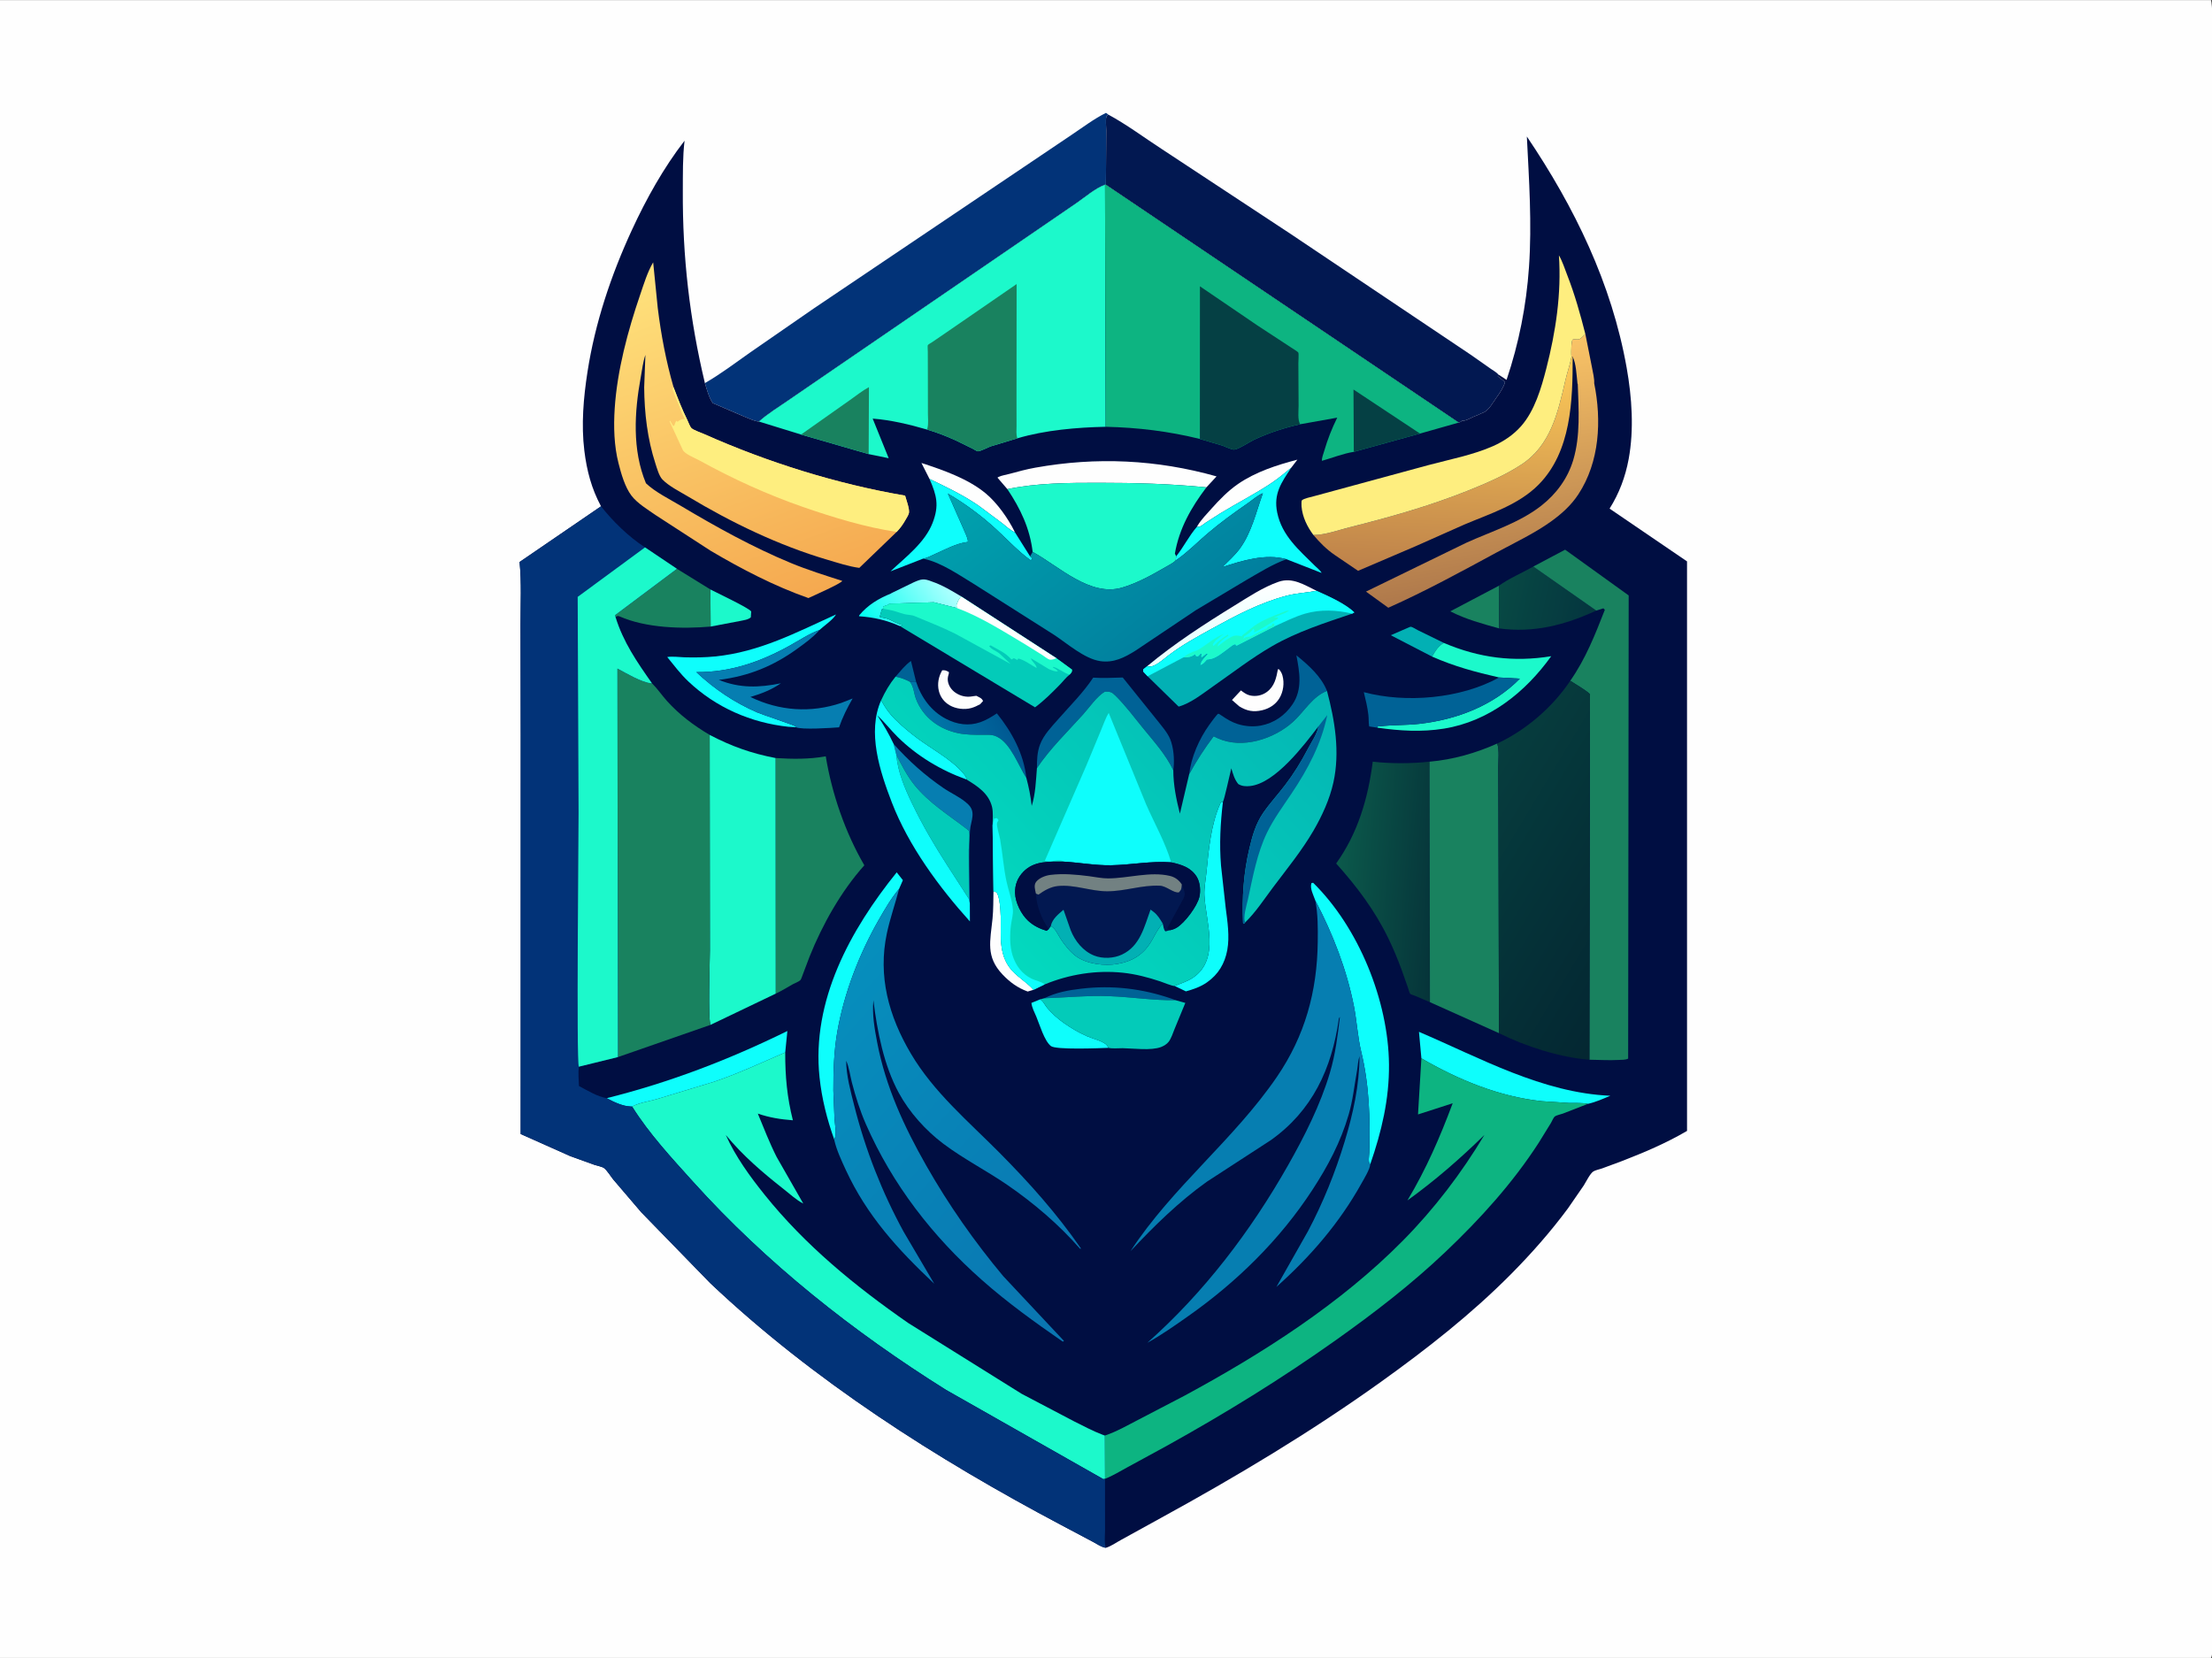 <svg version="1.1" xmlns="http://www.w3.org/2000/svg" style="display: block;" viewBox="0 0 2048 1535" width="1366" height="1024">
<rect x="0" y="0" width="2048" height="1535" fill="#333333" stroke="none"/>
<defs>
	<linearGradient id="Gradient1" gradientUnits="userSpaceOnUse" x1="924.271" y1="658.079" x2="867.564" y2="684.999">
		<stop class="stop0" offset="0" stop-opacity="1" stop-color="rgb(0,90,147)"/>
		<stop class="stop1" offset="1" stop-opacity="1" stop-color="rgb(0,119,169)"/>
	</linearGradient>
	<linearGradient id="Gradient2" gradientUnits="userSpaceOnUse" x1="1162.07" y1="579.268" x2="1157.92" y2="541.532">
		<stop class="stop0" offset="0" stop-opacity="1" stop-color="rgb(235,255,255)"/>
		<stop class="stop1" offset="1" stop-opacity="1" stop-color="rgb(255,255,255)"/>
	</linearGradient>
	<linearGradient id="Gradient3" gradientUnits="userSpaceOnUse" x1="808.862" y1="586.985" x2="879.1" y2="536.757">
		<stop class="stop0" offset="0" stop-opacity="1" stop-color="rgb(0,255,240)"/>
		<stop class="stop1" offset="1" stop-opacity="1" stop-color="rgb(182,255,255)"/>
	</linearGradient>
	<linearGradient id="Gradient4" gradientUnits="userSpaceOnUse" x1="1472.42" y1="567.739" x2="1387.56" y2="549.817">
		<stop class="stop0" offset="0" stop-opacity="1" stop-color="rgb(5,54,63)"/>
		<stop class="stop1" offset="1" stop-opacity="1" stop-color="rgb(7,73,68)"/>
	</linearGradient>
	<linearGradient id="Gradient5" gradientUnits="userSpaceOnUse" x1="1384.64" y1="546.976" x2="1352.68" y2="324.419">
		<stop class="stop0" offset="0" stop-opacity="1" stop-color="rgb(174,120,75)"/>
		<stop class="stop1" offset="1" stop-opacity="1" stop-color="rgb(251,197,103)"/>
	</linearGradient>
	<linearGradient id="Gradient6" gradientUnits="userSpaceOnUse" x1="1331.43" y1="530.01" x2="1339.59" y2="325.395">
		<stop class="stop0" offset="0" stop-opacity="1" stop-color="rgb(189,129,74)"/>
		<stop class="stop1" offset="1" stop-opacity="1" stop-color="rgb(255,204,88)"/>
	</linearGradient>
	<linearGradient id="Gradient7" gradientUnits="userSpaceOnUse" x1="1329.53" y1="816.215" x2="1238.21" y2="808.987">
		<stop class="stop0" offset="0" stop-opacity="1" stop-color="rgb(6,53,58)"/>
		<stop class="stop1" offset="1" stop-opacity="1" stop-color="rgb(11,89,75)"/>
	</linearGradient>
	<linearGradient id="Gradient8" gradientUnits="userSpaceOnUse" x1="1090.91" y1="589.703" x2="950.159" y2="408.932">
		<stop class="stop0" offset="0" stop-opacity="1" stop-color="rgb(1,127,158)"/>
		<stop class="stop1" offset="1" stop-opacity="1" stop-color="rgb(0,162,174)"/>
	</linearGradient>
	<linearGradient id="Gradient9" gradientUnits="userSpaceOnUse" x1="1021.77" y1="1168.35" x2="747.425" y2="921.061">
		<stop class="stop0" offset="0" stop-opacity="1" stop-color="rgb(10,118,177)"/>
		<stop class="stop1" offset="1" stop-opacity="1" stop-color="rgb(6,143,189)"/>
	</linearGradient>
	<linearGradient id="Gradient10" gradientUnits="userSpaceOnUse" x1="733.615" y1="556.18" x2="620.7" y2="242.626">
		<stop class="stop0" offset="0" stop-opacity="1" stop-color="rgb(245,169,80)"/>
		<stop class="stop1" offset="1" stop-opacity="1" stop-color="rgb(255,226,124)"/>
	</linearGradient>
	<linearGradient id="Gradient11" gradientUnits="userSpaceOnUse" x1="1537.79" y1="863.899" x2="1351.33" y2="751.49">
		<stop class="stop0" offset="0" stop-opacity="1" stop-color="rgb(4,39,50)"/>
		<stop class="stop1" offset="1" stop-opacity="1" stop-color="rgb(6,61,62)"/>
	</linearGradient>
	<linearGradient id="Gradient12" gradientUnits="userSpaceOnUse" x1="1168.41" y1="579.434" x2="889.904" y2="836.14">
		<stop class="stop0" offset="0" stop-opacity="1" stop-color="rgb(4,182,180)"/>
		<stop class="stop1" offset="1" stop-opacity="1" stop-color="rgb(3,217,190)"/>
	</linearGradient>
</defs>
<path transform="translate(0,0)" fill="rgb(254,254,254)" d="M 2047 1535 L -0 1535 L -0 -0 L 2047 0 C 2049.95 6.513 2048.04 89.022 2048.04 101.687 L 2048.07 346.545 L 2048 1514.73 C 2048 1519.11 2049.32 1531.8 2047 1535 z"/>
<path transform="translate(0,0)" fill="rgb(2,51,120)" d="M 652.64 354.593 C 667.267 346.23 681.16 335.611 694.95 325.941 L 753.867 285.19 L 935.345 162.984 L 992.104 124.756 C 1002.37 117.893 1012.97 109.836 1024 104.385 L 1026.04 105.924 C 1025.48 106.616 1024.71 107.182 1024.37 108 C 1023.46 110.183 1024.24 118.033 1024.21 120.723 L 1023.92 170.982 L 1023.1 170.917 C 1013.87 174.317 1004.79 182.328 996.623 187.942 L 945.732 222.809 L 775.427 339.373 L 728.882 371.263 C 720.135 377.276 710.617 383.119 702.694 390.2 C 698.706 389.934 694.089 387.644 690.416 386.202 L 659.901 373.116 C 656.321 367.911 654.477 360.598 652.64 354.593 z"/>
<path transform="translate(0,0)" fill="rgb(2,24,81)" d="M 1026.04 105.924 C 1043.25 115.198 1059.57 127.471 1076.01 138.127 L 1194.91 216.458 L 1361.6 328.281 L 1380.21 341.336 C 1382.06 342.657 1385.86 344.801 1387.18 346.549 L 1386.75 348.25 L 1392.52 352.891 L 1393.51 353.5 C 1392.37 357.988 1388.31 364.233 1385.51 368 C 1382.21 372.453 1378.44 380.062 1373.01 382.005 C 1370.89 382.762 1368.98 384.002 1366.77 384.732 C 1362.85 386.03 1357.53 389.809 1353.5 389.51 L 1352.94 389.983 C 1352 390.732 1352.46 390.401 1351.2 390.894 L 1350.55 391.172 L 1023.92 170.982 L 1024.21 120.723 C 1024.24 118.033 1023.46 110.183 1024.37 108 C 1024.71 107.182 1025.48 106.616 1026.04 105.924 z"/>
<path transform="translate(0,0)" fill="rgb(0,14,66)" d="M 1387.18 346.549 L 1394.87 351.596 C 1406.3 317.665 1413.16 282.961 1415.63 247.203 C 1418.43 206.675 1415.67 166.708 1413.65 126.275 C 1457.75 191.617 1492.25 262.364 1506.08 340.5 C 1510.91 367.782 1512.99 397.577 1507.9 425 C 1504.86 441.388 1499.15 456.722 1490.25 470.816 L 1561.95 519.674 L 1561.96 1047.01 C 1542.44 1058.45 1522.24 1066.97 1501.19 1075.13 L 1483.03 1081.84 C 1480.9 1082.59 1476.99 1083.37 1475.18 1084.56 C 1472.08 1086.61 1468.46 1094.18 1466.33 1097.53 L 1451.7 1118.75 C 1435.82 1140.21 1417.8 1160.65 1399 1179.6 C 1362.2 1216.7 1321.14 1248.86 1278.73 1279.25 C 1213.7 1325.84 1144.65 1367.16 1074.5 1405.56 L 1037.84 1425.76 C 1033.55 1428.06 1028.51 1431.72 1023.92 1432.99 C 1020.12 1432.7 1015.47 1429.4 1012.12 1427.62 L 982.771 1412.06 C 867.219 1350.92 752.832 1278.1 657.572 1187.94 L 593.733 1122.37 L 567.844 1092.06 C 565.622 1089.37 561.907 1083.3 559.244 1081.42 C 557.355 1080.08 552.813 1079.25 550.467 1078.46 L 528.164 1070.44 L 482.074 1049.89 L 482.127 681.288 L 481.951 578.015 C 481.904 558.998 482.978 539.148 481.052 520.242 L 556.451 468.67 C 547.624 452.232 543.291 435.673 541.024 417.259 C 538.051 393.104 540.22 368.116 543.934 344.188 C 550.995 298.687 565.713 254.738 584.967 213 C 598.27 184.162 614.334 155.29 633.814 130.134 C 631.986 145.232 632.283 161.255 632.198 176.469 C 631.855 237.389 638.5 295.457 652.64 354.593 C 654.477 360.598 656.321 367.911 659.901 373.116 L 690.416 386.202 C 694.089 387.644 698.706 389.934 702.694 390.2 C 710.617 383.119 720.135 377.276 728.882 371.263 L 775.427 339.373 L 945.732 222.809 L 996.623 187.942 C 1004.79 182.328 1013.87 174.317 1023.1 170.917 L 1023.92 170.982 L 1350.55 391.172 L 1351.2 390.894 C 1352.46 390.401 1352 390.732 1352.94 389.983 L 1353.5 389.51 C 1357.53 389.809 1362.85 386.03 1366.77 384.732 C 1368.98 384.002 1370.89 382.762 1373.01 382.005 C 1378.44 380.062 1382.21 372.453 1385.51 368 C 1388.31 364.233 1392.37 357.988 1393.51 353.5 L 1392.52 352.891 L 1386.75 348.25 L 1387.18 346.549 z"/>
<path transform="translate(0,0)" fill="rgb(0,98,150)" d="M 829.16 626.373 C 833.597 621.395 837.964 615.728 843.42 611.853 L 848.176 631.151 C 846.499 631.68 844.204 631.232 842.436 631.129 C 838.023 628.841 834.024 627.383 829.16 626.373 z"/>
<path transform="translate(0,0)" fill="rgb(254,254,254)" d="M 872.365 620.5 C 875.316 620.314 875.937 620.804 878.5 622.11 C 878.5 623.73 878.624 623.074 878.235 624.397 C 877.572 626.655 877.254 628.388 877.641 630.752 C 878.334 634.978 881.015 638.736 884.5 641.169 C 889.006 644.315 894.476 645.599 899.883 644.692 L 901.941 644.38 L 902.79 644.289 L 904 644.148 C 906.5 645.521 909.173 646.246 910.15 649 L 907.482 651.923 C 904.945 653.335 902.171 654.63 899.372 655.429 C 893.009 657.247 885.026 656.241 879.336 652.965 C 874.212 650.015 870.615 645.338 869.23 639.573 C 867.655 633.02 869.011 626.194 872.365 620.5 z"/>
<path transform="translate(0,0)" fill="rgb(2,176,180)" d="M 1325.91 607.828 L 1287.64 588.041 L 1303.85 581.025 C 1304.64 580.754 1305.39 580.204 1306.23 580.235 C 1307.63 580.286 1311.26 582.669 1312.81 583.422 L 1336.9 595.207 C 1332.21 597.185 1328.35 603.479 1325.91 607.828 z"/>
<path transform="translate(0,0)" fill="rgb(254,254,254)" d="M 1183.18 619.5 L 1184.33 619.688 C 1185.76 621.449 1186.78 623.203 1187.39 625.403 C 1189.31 632.293 1188.21 640.426 1184.48 646.509 C 1180.93 652.308 1175.16 655.943 1168.62 657.491 C 1160.4 659.437 1154.36 658.183 1147.34 653.876 L 1140.65 648.021 L 1148.92 639.151 C 1151.42 641.02 1154.06 643.022 1157.15 643.755 C 1162.52 645.025 1168.26 643.931 1172.73 640.723 C 1180.03 635.495 1181.63 627.726 1183.18 619.5 z"/>
<path transform="translate(0,0)" fill="rgb(0,98,150)" d="M 966.803 924.203 C 977.919 918.701 988.948 916.758 1001.17 915.313 C 1029.9 911.919 1057.49 915.211 1084.81 924.617 L 1088.34 925.97 C 1067.67 926.332 1047.65 923 1027.13 922.251 C 1006.84 921.511 987.017 923.549 966.803 924.203 z"/>
<path transform="translate(0,0)" fill="rgb(28,249,203)" d="M 657.746 545.687 C 663.583 548.762 693.845 562.986 695.5 566.049 L 695.152 571.5 C 692.554 573.747 688.706 574.09 685.433 574.81 L 657.942 580.026 L 657.746 545.687 z"/>
<path transform="translate(0,0)" fill="rgb(254,254,254)" d="M 919.81 825.042 C 921.396 825.607 922.601 825.572 923.339 827.175 C 925.345 831.527 925.867 837.603 926.249 842.335 C 927.7 860.302 923.264 879.652 934.366 895.284 C 940.22 903.527 950.144 908.679 956.931 916.356 L 951.5 917.959 C 942.225 914.591 935.026 909.352 928.269 902.234 C 912.382 885.5 916.87 871.271 918.947 850.381 C 919.774 842.063 919.616 833.409 919.81 825.042 z"/>
<path transform="translate(0,0)" fill="rgb(25,130,95)" d="M 1387.81 542.188 L 1387.9 581.72 C 1372.28 577.358 1357.27 573.357 1342.74 565.925 L 1387.81 542.188 z"/>
<path transform="translate(0,0)" fill="rgb(254,254,254)" d="M 860.604 443.343 L 853.117 428.547 C 873.159 435.069 896.275 443.135 912.642 456.732 C 923.209 465.511 933.277 479.775 939.416 492.13 L 939.72 492.789 C 935.227 490.78 931.263 486.969 927.401 483.944 L 906.044 468.027 C 891.841 458.272 876.134 450.719 860.604 443.343 z"/>
<path transform="translate(0,0)" fill="rgb(254,254,254)" d="M 1108.12 487.72 L 1108.84 486.489 C 1112.15 480.982 1117.36 475.684 1121.66 470.848 C 1128.98 462.627 1137.16 454.235 1146.26 447.99 C 1162.6 436.77 1182.16 430.44 1201.19 425.493 L 1195.51 432.93 C 1189.68 437.571 1184.08 442.487 1177.88 446.655 C 1162.43 457.051 1145.84 465.403 1129.97 475.089 L 1116.36 483.778 C 1114.85 484.758 1112.16 487.06 1110.59 487.548 C 1109.8 487.793 1108.94 487.662 1108.12 487.72 z"/>
<path transform="translate(0,0)" fill="rgb(14,254,252)" d="M 963.114 925.191 L 964.146 925.999 C 966.407 927.878 967.627 930.79 969.5 933.044 C 973.768 938.181 979.249 943.01 984.691 946.882 C 991.312 951.592 998.568 955.884 1006 959.177 C 1011.25 961.504 1019.21 963.276 1023.62 966.591 C 1024.96 967.602 1025.51 968.654 1026.3 970.098 C 1017.7 970.44 977.559 972.068 972.975 968.438 C 966.892 963.622 962.524 948.473 959.515 941.311 C 957.821 937.279 955.386 932.881 954.97 928.5 L 963.114 925.191 z"/>
<path transform="translate(0,0)" fill="url(#Gradient1)" d="M 842.436 631.129 C 844.204 631.232 846.499 631.68 848.176 631.151 C 852.915 645.607 862.189 658.452 875.96 665.524 C 886.041 670.701 896.845 672.344 907.664 668.574 C 913.032 666.703 918.24 663.544 922.958 660.403 C 936.831 677.501 947.883 697.891 950.24 720.127 C 943.036 709.011 935.735 688.229 923.35 682.166 L 922.258 681.665 C 918.251 679.8 913.85 680.277 909.531 680.269 C 902.095 680.256 894.621 680.298 887.308 678.789 C 869.609 675.137 854.467 664.099 847.978 646.743 C 846.091 641.695 846.069 636.289 842.906 631.756 L 842.436 631.129 z"/>
<path transform="translate(0,0)" fill="url(#Gradient2)" d="M 1062.13 616.72 C 1087.05 595.906 1115.11 577.722 1142.73 560.718 C 1155.49 552.868 1169.47 543.516 1183.7 538.589 C 1196.68 534.09 1207.56 541.421 1219 546.964 L 1218.11 547.134 C 1209.07 548.795 1200.11 549.126 1191.16 551.5 C 1166.42 558.065 1144.94 569.432 1122.7 581.65 C 1108.01 589.718 1095.03 596.711 1081.58 606.937 C 1076.97 610.449 1067.55 619.247 1062.13 616.72 z"/>
<path transform="translate(0,0)" fill="url(#Gradient3)" d="M 825.14 549.334 L 825.155 549.168 L 846.129 538.979 C 853.412 535.796 855.51 535.475 862.852 538.334 C 872.507 541.623 881.305 546.956 890.027 552.171 L 890.05 552.244 C 887.671 554.403 886.808 557.098 885.65 560 L 885.953 562.879 L 864.649 557.555 L 823.619 558.865 L 822.435 559.646 C 821.197 560.445 820.324 560.52 818.995 560.995 L 817.515 561.811 L 817.814 563.486 L 816.452 564.052 L 814.5 571 C 816.753 571.989 819.005 571.95 821.263 572.698 C 825.829 574.21 830.65 577.849 835.401 578.499 L 833.29 579.636 C 820.32 573.974 809.407 571.5 795.31 570.454 L 795.516 569.614 C 803.499 559.959 813.614 553.965 825.14 549.334 z"/>
<path transform="translate(0,0)" fill="rgb(6,126,177)" d="M 827.435 688.814 C 841.335 704.389 856.144 717.653 873.387 729.463 C 880.475 734.317 890.245 738.63 896.28 744.538 C 899.588 747.777 900.758 750.961 900.374 755.599 C 900.008 760.027 898.38 764.285 898.081 768.754 C 896.605 790.819 897.719 814.031 897.918 836.184 L 897.04 832.124 L 896.944 786.941 C 896.97 781.922 898.191 774.376 897.187 769.648 C 896.998 768.758 895.192 767.524 894.491 766.987 C 877.855 754.224 859.646 742.999 846.397 726.384 C 839.708 717.995 834.837 708.298 829.887 698.833 L 827.435 688.814 z"/>
<path transform="translate(0,0)" fill="rgb(0,98,150)" d="M 1101.01 716.717 C 1102.86 700.852 1110.3 683.985 1119.6 671.038 C 1120.71 669.487 1126.8 661.02 1127.93 660.721 C 1128.4 660.597 1130.59 662.134 1131.12 662.501 C 1135.66 665.643 1140.49 668.542 1145.78 670.235 C 1152.57 672.406 1160.12 673.006 1167.16 671.736 C 1179.42 669.524 1189.75 662.333 1196.69 652.03 C 1206.12 638.011 1203.23 622.163 1200.26 606.628 C 1211.35 615.651 1223.22 626.052 1228.61 639.606 C 1215.33 644.584 1207.58 658.71 1197.41 668.006 C 1179.77 684.121 1150.12 693.781 1127.42 683.446 L 1123.68 681.638 C 1115.1 693.062 1107.9 704.15 1101.01 716.717 z"/>
<path transform="translate(0,0)" fill="rgb(14,254,252)" d="M 860.604 443.343 C 876.134 450.719 891.841 458.272 906.044 468.027 L 927.401 483.944 C 931.263 486.969 935.227 490.78 939.72 492.789 L 953.712 515.044 C 954.946 515.896 955.102 516.143 955.763 517.5 L 954.241 518.632 C 942.82 510.47 932.709 499.494 922.359 489.959 C 908.927 477.585 893.343 466.062 877.585 456.859 L 892.586 490.832 C 893.782 493.85 896.372 498.516 896.131 501.681 L 894.626 501.895 C 884.658 503.393 875.325 508.58 866.172 512.603 C 862.665 514.145 858.468 516.55 854.682 517.127 L 824.461 528.889 C 838.52 515.668 856.432 502.317 863.515 483.885 C 869.692 467.811 867.231 458.539 860.604 443.343 z"/>
<path transform="translate(0,0)" fill="rgb(3,203,185)" d="M 829.887 698.833 C 834.837 708.298 839.708 717.995 846.397 726.384 C 859.646 742.999 877.855 754.224 894.491 766.987 C 895.192 767.524 896.998 768.758 897.187 769.648 C 898.191 774.376 896.97 781.922 896.944 786.941 L 897.04 832.124 L 877.125 801.247 C 865.216 782.752 854.263 764.171 844.703 744.329 C 837.739 729.875 831.277 714.959 829.887 698.833 z"/>
<path transform="translate(0,0)" fill="rgb(14,254,252)" d="M 1087.59 912.795 C 1093.25 910.476 1099.82 908.439 1104.85 904.948 C 1130.05 887.465 1116.08 852.517 1115.11 828.527 C 1114.84 821.893 1116.26 814.872 1116.92 808.261 C 1119 787.339 1121.11 762.923 1129.89 743.742 C 1130.43 742.563 1131.1 742.679 1132.26 742.244 C 1129.94 762.06 1128.87 781.367 1130.49 801.309 L 1134.85 840.725 C 1136.48 853.218 1138.57 866.993 1136.29 879.5 C 1134 892.06 1127.96 902.165 1117.41 909.522 C 1111.49 913.653 1104.87 915.891 1097.98 917.801 L 1087.59 912.795 z"/>
<path transform="translate(0,0)" fill="rgb(14,254,252)" d="M 561.698 1016.71 C 620.111 1002.12 674.99 981.055 728.995 954.508 L 727.001 974.349 C 705.258 983.695 683.78 993.815 661.332 1001.42 L 607.837 1017.65 C 601.208 1019.58 590.987 1021.09 585.263 1024.49 L 584.64 1024.46 L 583.603 1024.38 C 576.466 1024.16 567.954 1020.1 561.698 1016.71 z"/>
<path transform="translate(0,0)" fill="rgb(14,254,252)" d="M 736.746 673.192 L 730 672.82 C 695.109 669.114 662.644 654.863 637.161 630.695 C 630.072 623.971 623.929 615.822 617.759 608.247 C 622.683 607.435 628.645 608.357 633.659 608.496 C 643.141 608.76 652.687 608.643 662.134 607.696 C 703.148 603.586 737.232 585.52 774.042 568.8 C 771.367 573.584 762.966 579.332 758.705 583.196 C 749.051 586.657 739.966 592.826 730.984 597.787 C 703.785 612.807 676.052 622.517 644.678 622.19 C 661.293 637.789 679.846 650.299 700.793 659.433 C 705.627 661.541 736.448 671.708 737.088 672.687 L 736.746 673.192 z"/>
<path transform="translate(0,0)" fill="rgb(0,98,150)" d="M 960.053 711.115 C 960.015 703.582 960.259 696.238 962.973 689.109 C 966.326 680.302 973.469 672.962 979.594 665.98 C 990.494 653.553 1003.08 641.118 1012.15 627.321 C 1021.46 628.01 1030.22 627.357 1039.5 627.186 L 1070.31 665.475 C 1074.56 670.931 1080.73 677.748 1083.36 684.108 C 1086.57 691.849 1087.4 702.538 1086.58 710.81 L 1086.32 713.092 C 1079.37 698.439 1068.32 686.439 1058.18 673.946 C 1049.94 663.8 1042 653.132 1032.69 643.928 C 1029.2 640.477 1027.75 640.206 1023 640.254 C 1015.67 644.474 1008.52 654.997 1002.79 661.392 C 988.301 677.532 972.116 693.095 960.053 711.115 z"/>
<path transform="translate(0,0)" fill="rgb(28,249,203)" d="M 1325.91 607.828 C 1328.35 603.479 1332.21 597.185 1336.9 595.207 C 1369.38 609.034 1401.4 613.148 1436.22 607.475 C 1412.04 641.107 1378.57 667.841 1336.78 674.543 C 1316.05 677.869 1296.06 676.609 1275.4 673.668 C 1275.46 672.021 1275.75 672.577 1277.33 672.396 C 1289.46 671.01 1301.81 671.479 1313.99 670.113 C 1348.54 666.234 1382.5 653.334 1407.17 628.253 L 1387.97 627.161 C 1365.95 622.112 1346.69 616.993 1325.91 607.828 z"/>
<path transform="translate(0,0)" fill="rgb(6,126,177)" d="M 736.746 673.192 L 737.088 672.687 C 736.448 671.708 705.627 661.541 700.793 659.433 C 679.846 650.299 661.293 637.789 644.678 622.19 C 676.052 622.517 703.785 612.807 730.984 597.787 C 739.966 592.826 749.051 586.657 758.705 583.196 L 757.833 584.186 C 752.372 590.306 745.56 595.169 738.961 599.987 C 716.247 616.57 693.578 625.841 665.558 629.406 C 685.054 637.252 702.692 636.66 723.045 632.548 C 713.944 638.695 705.19 642.115 694.732 645.223 C 721.606 658.206 750.67 660.27 778.974 650.708 L 789.411 646.622 C 784.488 655.203 780.077 663.957 776.837 673.331 C 769.827 673.823 742.169 675.814 736.746 673.192 z"/>
<path transform="translate(0,0)" fill="rgb(14,254,252)" d="M 1108.12 487.72 C 1108.94 487.662 1109.8 487.793 1110.59 487.548 C 1112.16 487.06 1114.85 484.758 1116.36 483.778 L 1129.97 475.089 C 1145.84 465.403 1162.43 457.051 1177.88 446.655 C 1184.08 442.487 1189.68 437.571 1195.51 432.93 C 1186.33 446.777 1178.93 457.103 1182.51 474.5 C 1186.93 495.998 1202.72 509.128 1217.45 523.785 C 1219.18 525.509 1222.73 528.249 1223.6 530.373 L 1191.06 517.654 C 1171.92 512.211 1149.94 518.963 1131.73 524.976 C 1137.25 519.475 1143.46 513.939 1148.06 507.629 C 1158.88 492.773 1163.08 473.644 1169.25 456.56 C 1164.87 458.162 1159.61 462.819 1155.69 465.523 C 1142.65 474.528 1130.03 483.656 1117.94 493.939 C 1108.54 501.938 1099.72 511.066 1089.58 518.106 L 1088.48 518.861 L 1088.99 514.96 C 1095.91 506.346 1100.8 496.124 1108.12 487.72 z"/>
<path transform="translate(0,0)" fill="rgb(25,130,95)" d="M 626.739 526.546 L 657.746 545.687 L 657.942 580.026 C 631.72 582.375 597.966 581.406 573.601 570.603 C 571.894 569.846 571.522 570.456 569.827 571.065 L 569.523 569.397 L 626.739 526.546 z"/>
<path transform="translate(0,0)" fill="rgb(0,98,150)" d="M 1387.97 627.161 L 1407.17 628.253 C 1382.5 653.334 1348.54 666.234 1313.99 670.113 C 1301.81 671.479 1289.46 671.01 1277.33 672.396 C 1275.75 672.577 1275.46 672.021 1275.4 673.668 L 1267.65 672.5 C 1267.06 669.053 1267.33 665.485 1266.94 662 C 1266.16 654.871 1264.38 647.728 1262.7 640.764 C 1301.67 651.175 1352.53 646.82 1387.97 627.161 z"/>
<path transform="translate(0,0)" fill="rgb(14,254,252)" d="M 1316.01 979.799 L 1313.76 955.277 C 1370.5 979.472 1428.03 1011.8 1490.95 1014.46 C 1484.32 1017.23 1477.37 1020.35 1470.34 1021.91 C 1464.66 1020.86 1458.45 1021.26 1452.67 1021.14 L 1427.52 1019.49 C 1388.01 1015.32 1350.06 999.607 1316.01 979.799 z"/>
<path transform="translate(0,0)" fill="rgb(14,254,252)" d="M 772.421 1055.06 C 765.718 1036.28 760.865 1017.23 758.773 997.362 C 751.294 926.333 787.209 860.964 830.219 807.593 L 835.95 814.847 L 832.418 822.933 C 825.085 831.627 819.434 841.405 813.788 851.24 C 795.641 882.856 781.451 919.406 775.207 955.362 C 772.138 973.033 771.484 991.863 771.57 1009.77 L 772.639 1036.01 C 773.033 1041.63 774.899 1049.89 772.421 1055.06 z"/>
<path transform="translate(0,0)" fill="rgb(254,254,254)" d="M 932.697 452.788 L 923.496 442.107 L 924.632 441.435 C 927.483 440.089 931.442 439.511 934.564 438.664 C 942.534 436.503 950.444 434.349 958.583 432.891 C 1015.17 422.755 1071.03 425.355 1126.36 440.975 L 1116.99 451.105 C 1083.34 447.788 1050.64 446.913 1016.85 446.916 C 989.333 446.918 959.638 447.034 932.697 452.788 z"/>
<path transform="translate(0,0)" fill="url(#Gradient4)" d="M 1387.81 542.188 C 1397.14 535.41 1409.47 530.291 1419.63 524.455 L 1477.94 565.232 C 1448.91 578.622 1420.03 586.13 1387.9 581.72 L 1387.81 542.188 z"/>
<path transform="translate(0,0)" fill="rgb(14,254,252)" d="M 815.825 648.255 C 819.474 655.03 823.408 660.672 828.92 666.088 C 835.123 672.183 841.917 677.886 848.871 683.099 C 862.337 693.194 880.341 702.586 891.294 715.25 C 893.076 717.309 894.628 718.846 894.826 721.612 C 871.277 713.235 848.803 699.755 830.976 682.112 C 824.462 675.664 818.914 668.381 812.16 662.156 C 818.027 670.812 822.967 679.358 827.435 688.814 L 829.887 698.833 C 831.277 714.959 837.739 729.875 844.703 744.329 C 854.263 764.171 865.216 782.752 877.125 801.247 L 897.04 832.124 L 897.918 836.184 L 897.989 853.045 C 869.478 821.466 841.163 782.962 825.755 742.975 C 814.696 714.274 802.652 677.822 815.825 648.255 z"/>
<path transform="translate(0,0)" fill="rgb(3,203,185)" d="M 966.803 924.203 C 987.017 923.549 1006.84 921.511 1027.13 922.251 C 1047.65 923 1067.67 926.332 1088.34 925.97 L 1097.43 928.491 L 1087.43 952.768 C 1085.87 956.526 1084.48 961.273 1081.99 964.516 C 1080.33 966.671 1077.5 968.366 1074.99 969.327 C 1065.78 972.856 1049.29 970.57 1039.44 970.42 C 1035.57 970.361 1029.98 970.995 1026.3 970.098 C 1025.51 968.654 1024.96 967.602 1023.62 966.591 C 1019.21 963.276 1011.25 961.504 1006 959.177 C 998.568 955.884 991.312 951.592 984.691 946.882 C 979.249 943.01 973.768 938.181 969.5 933.044 C 967.627 930.79 966.407 927.878 964.146 925.999 L 963.114 925.191 L 966.803 924.203 z"/>
<path transform="translate(0,0)" fill="rgb(14,254,252)" d="M 1217.82 833.697 C 1216.08 828.711 1212.54 822.476 1214.24 817.5 L 1215.79 817.261 C 1257.97 858.71 1285.47 926.572 1286.01 985.549 C 1286.3 1017.57 1279.13 1047.79 1268.66 1077.87 C 1266.38 1076.41 1267.65 1070.14 1267.74 1067.23 C 1268.73 1035.95 1267.72 1004.09 1260.27 973.579 C 1256.99 959.855 1256.3 945.633 1253.59 931.787 C 1246.92 897.659 1233.94 864.413 1217.82 833.697 z"/>
<path transform="translate(0,0)" fill="url(#Gradient5)" d="M 1467.8 309.119 L 1474.04 340.5 C 1474.81 344.863 1476.29 350.373 1476 354.726 C 1482.99 389.277 1481.04 427.5 1461.38 457.521 C 1454.73 467.684 1445.74 475.78 1435.93 482.807 C 1420.51 493.855 1402.76 502.147 1386.1 511.172 C 1353.22 528.978 1319.51 547.423 1285.36 562.597 L 1264.72 547.644 L 1357.5 502.464 C 1380.78 491.914 1406.8 483.986 1427.12 468.028 C 1441.07 457.076 1451.57 442.711 1456.65 425.687 C 1463.3 403.368 1461.64 378.65 1460.79 355.628 C 1460.45 355.427 1460.41 353.715 1460.38 353.451 C 1459.51 346.108 1459.28 336.857 1456.08 330.184 L 1454.96 330.47 L 1454.78 328.118 C 1454.72 326.107 1454.68 315.021 1456.18 314.307 C 1457.45 313.7 1460.52 314.452 1462 314.045 C 1463.27 313.696 1465.85 311.147 1466.82 310.151 L 1467.8 309.119 z"/>
<path transform="translate(0,0)" fill="rgb(2,176,180)" d="M 1062.13 616.72 C 1067.55 619.247 1076.97 610.449 1081.58 606.937 C 1095.03 596.711 1108.01 589.718 1122.7 581.65 C 1144.94 569.432 1166.42 558.065 1191.16 551.5 C 1200.11 549.126 1209.07 548.795 1218.11 547.134 L 1219 546.964 C 1229.63 551.707 1245.68 558.824 1253.93 566.943 L 1251.89 568.079 C 1226.7 576.627 1201.28 584.66 1178.1 597.996 C 1159.01 608.978 1141.46 622.617 1123.41 635.195 C 1113.88 641.839 1102.42 651.132 1091.25 654.128 L 1062.53 626.068 L 1058.36 621.638 L 1058.5 619.583 L 1062.13 616.72 z"/>
<path transform="translate(0,0)" fill="rgb(14,254,252)" d="M 1062.13 616.72 C 1067.55 619.247 1076.97 610.449 1081.58 606.937 C 1095.03 596.711 1108.01 589.718 1122.7 581.65 C 1144.94 569.432 1166.42 558.065 1191.16 551.5 C 1200.11 549.126 1209.07 548.795 1218.11 547.134 L 1219 546.964 C 1229.63 551.707 1245.68 558.824 1253.93 566.943 L 1251.89 568.079 C 1237.79 564.604 1222.31 563.997 1208.3 568.076 C 1198.79 570.843 1189.53 575.578 1180.49 579.58 L 1145 597.628 L 1143.97 597.066 L 1144.19 596.275 C 1141.52 596.499 1139.88 598.3 1137.76 599.849 C 1132.81 603.454 1126.02 609.446 1120 610.181 L 1118.53 610.383 L 1117.45 610.5 L 1116.69 611.345 C 1115.07 613.107 1113.8 614.755 1111.45 615.565 C 1112.35 611.269 1115.63 608.807 1118.29 605.5 L 1117 604.982 L 1112.46 608.5 C 1112.19 606.887 1112.31 606.505 1112.77 605 C 1109.87 604.815 1110.27 609.115 1107.07 607 L 1106.87 605.361 L 1106.26 605.793 C 1102.75 608.177 1100.09 608.572 1095.92 608.473 L 1062.53 626.068 L 1058.36 621.638 L 1058.5 619.583 L 1062.13 616.72 z"/>
<path transform="translate(0,0)" fill="rgb(28,249,203)" d="M 1149.93 589.084 L 1150.05 588.273 L 1161.2 579.473 C 1168.73 574.149 1177.6 570.753 1186.15 567.396 C 1188.64 566.418 1190.97 564.944 1193.63 565.403 C 1189.06 568.187 1184.04 569.516 1179.25 571.75 L 1182.5 571.51 L 1183.55 572.578 C 1179.5 574.667 1163.7 585.174 1160.96 585.24 L 1161.5 583.51 L 1160.5 582 C 1158.15 584.991 1156.17 586.647 1152.9 588.496 L 1151.9 589.055 L 1151.25 591.505 C 1154.87 588.222 1154.84 590.51 1158.73 588.692 C 1163.28 586.569 1167.61 583.917 1172.25 582.005 L 1173.5 581.51 L 1173.32 580.656 C 1175.1 579.354 1175.26 579.465 1177.5 579.51 L 1177.32 578.656 L 1178.25 577.25 L 1179.99 577.326 L 1179.57 578.453 L 1180.49 579.58 L 1145 597.628 L 1143.97 597.066 L 1144.19 596.275 C 1141.52 596.499 1139.88 598.3 1137.76 599.849 C 1132.81 603.454 1126.02 609.446 1120 610.181 L 1118.53 610.383 L 1117.45 610.5 L 1116.69 611.345 C 1115.07 613.107 1113.8 614.755 1111.45 615.565 C 1112.35 611.269 1115.63 608.807 1118.29 605.5 L 1117 604.982 L 1112.46 608.5 C 1112.19 606.887 1112.31 606.505 1112.77 605 C 1109.87 604.815 1110.27 609.115 1107.07 607 L 1106.87 605.361 L 1106.26 605.793 C 1102.75 608.177 1100.09 608.572 1095.92 608.473 C 1097.42 607.193 1098.81 606.015 1100.6 605.166 L 1102 604.51 C 1104.31 603.106 1106.72 602.95 1109 601.675 C 1117.43 596.957 1123.83 590.37 1133.17 586.796 C 1129.95 589.443 1124.24 593.081 1122.84 597 L 1123.5 598.025 C 1127.2 594.246 1132.37 590.079 1136.89 587.399 L 1137.37 588.585 L 1134.29 590.621 C 1131.65 592.453 1127.8 595.336 1127.2 598.596 L 1128.89 597.262 C 1132.06 594.815 1140 588.492 1144 588.304 C 1145.73 588.224 1148.17 588.853 1149.93 589.084 z"/>
<path transform="translate(0,0)" fill="rgb(3,203,185)" d="M 885.953 562.879 L 885.65 560 C 886.808 557.098 887.671 554.403 890.05 552.244 L 978.092 609.347 L 992.5 619.875 C 992.72 622.324 991.842 622.656 990.325 624.505 C 987.15 626.905 984.082 630.988 981.237 633.876 C 974.034 641.187 966.591 648.733 958.289 654.798 L 833.29 579.636 L 835.401 578.499 C 830.65 577.849 825.829 574.21 821.263 572.698 C 819.005 571.95 816.753 571.989 814.5 571 L 816.452 564.052 L 817.814 563.486 L 817.515 561.811 L 818.995 560.995 C 820.324 560.52 821.197 560.445 822.435 559.646 L 823.619 558.865 L 864.649 557.555 L 885.953 562.879 z"/>
<path transform="translate(0,0)" fill="rgb(28,249,203)" d="M 885.953 562.879 L 885.65 560 C 886.808 557.098 887.671 554.403 890.05 552.244 L 978.092 609.347 L 992.5 619.875 C 992.72 622.324 991.842 622.656 990.325 624.505 C 984.682 622.967 980.267 618.567 975 617.329 L 974.962 618.01 C 976.829 618.991 978.177 619.702 979.5 621.42 C 976.519 621.932 973.987 620.476 971.181 619.448 L 954.423 609.343 C 955.566 612.929 959.488 614.934 959.79 618.401 C 954.537 615.705 948.357 610.799 942.724 609.585 L 942 611 L 938.713 609.326 L 936.5 610.51 C 930.631 603.94 924.643 601.782 917.266 597.451 L 915.837 598 C 917.497 601.06 922.58 602.669 925.282 604.956 L 935.758 614.703 L 884.285 586.583 C 872.008 580.445 859.578 575.745 847 570.422 C 843.786 569.062 840.639 569.331 837.311 568.499 C 832.773 567.365 828.54 565.445 823.875 564.69 L 817.814 563.486 L 817.515 561.811 L 818.995 560.995 C 820.324 560.52 821.197 560.445 822.435 559.646 L 823.619 558.865 L 864.649 557.555 L 885.953 562.879 z"/>
<path transform="translate(0,0)" fill="rgb(254,254,254)" d="M 885.953 562.879 L 885.65 560 C 886.808 557.098 887.671 554.403 890.05 552.244 L 978.092 609.347 C 976.629 609.986 973.653 610.991 972 610.662 C 970.067 610.276 966.861 607.575 965.068 606.419 L 947.775 595.632 C 928.292 584.067 907.306 570.672 885.953 562.879 z"/>
<path transform="translate(0,0)" fill="url(#Gradient6)" d="M 1454.96 330.47 L 1456.08 330.184 C 1456.11 370.695 1454.85 417.982 1424.48 448.665 C 1405.92 467.413 1379.45 475.52 1355.67 485.606 L 1310.29 505.786 L 1257.37 528.413 L 1235.86 513.807 C 1228.2 508.567 1221.95 502.281 1216.01 495.225 C 1226.44 495.35 1239.07 490.721 1249.3 488.149 C 1286.49 478.811 1323.36 468.467 1359 454.21 C 1375.84 447.473 1393.39 439.971 1408.61 430.009 C 1435.75 412.253 1442.37 382.033 1449.17 352.671 C 1450.89 345.26 1453.48 337.86 1454.96 330.47 z"/>
<path transform="translate(0,0)" fill="rgb(254,238,127)" d="M 1216.01 495.225 C 1210.25 487.537 1205.83 478.451 1205.03 468.765 C 1204.97 468.103 1204.87 463.637 1205.26 463.241 C 1207.1 461.355 1213.91 460.065 1216.65 459.283 L 1322.88 430.431 C 1342.23 425.257 1364 421.087 1382.28 412.972 C 1392.24 408.549 1401.16 402.584 1408.39 394.38 C 1420.9 380.165 1426.99 359.264 1431.62 341.244 C 1440.43 306.979 1445.74 271.788 1443.33 236.328 C 1446.64 241.879 1448.73 248.696 1451.08 254.719 C 1458 272.425 1463.12 290.71 1467.8 309.119 L 1466.82 310.151 C 1465.85 311.147 1463.27 313.696 1462 314.045 C 1460.52 314.452 1457.45 313.7 1456.18 314.307 C 1454.68 315.021 1454.72 326.107 1454.78 328.118 L 1454.96 330.47 C 1453.48 337.86 1450.89 345.26 1449.17 352.671 C 1442.37 382.033 1435.75 412.253 1408.61 430.009 C 1393.39 439.971 1375.84 447.473 1359 454.21 C 1323.36 468.467 1286.49 478.811 1249.3 488.149 C 1239.07 490.721 1226.44 495.35 1216.01 495.225 z"/>
<path transform="translate(0,0)" fill="rgb(25,130,95)" d="M 718.056 701.76 C 733.774 702.743 748.972 702.946 764.533 700.181 C 770.195 734.776 782.582 770.747 800.252 801.075 C 778.795 825.001 761.443 855.933 749.526 885.679 L 743.308 902.119 C 742.857 903.273 741.789 906.661 741.026 907.422 C 739.637 908.805 735.754 910.27 733.928 911.262 C 728.719 914.089 723.577 917.491 718.202 919.921 L 718.056 701.76 z"/>
<path transform="translate(0,0)" fill="url(#Gradient7)" d="M 1323.92 927.809 L 1309.82 921.797 C 1308.98 921.449 1306.14 920.618 1305.64 920.056 C 1304.88 919.201 1303.98 915.491 1303.55 914.309 L 1297.61 897.531 C 1293.96 887.648 1289.9 877.894 1285.29 868.418 C 1272.72 842.584 1256.21 820.686 1237.09 799.381 C 1257.2 771.344 1266.68 738.916 1270.98 705.121 C 1287.57 707.043 1306.97 706.972 1323.58 705.126 L 1323.92 927.809 z"/>
<path transform="translate(0,0)" fill="rgb(28,249,203)" d="M 932.697 452.788 C 959.638 447.034 989.333 446.918 1016.85 446.916 C 1050.64 446.913 1083.34 447.788 1116.99 451.105 C 1102.91 469.675 1091.77 489.153 1087.78 512.484 L 1088.99 514.96 L 1088.48 518.861 C 1086.13 521.335 1081.93 523.276 1078.99 525.006 C 1066.73 532.203 1052.5 539.984 1038.88 543.961 C 1009.37 552.58 980.772 524.588 956.939 511.356 L 956.104 510.902 C 953.507 489.088 944.762 470.798 932.697 452.788 z"/>
<path transform="translate(0,0)" fill="rgb(28,249,203)" d="M 657.06 680.345 C 677.173 690.859 695.622 697.467 718.056 701.76 L 718.202 919.921 L 657.902 948.793 C 655.352 944.066 657.241 889.205 657.27 879.995 L 657.06 680.345 z"/>
<path transform="translate(0,0)" fill="rgb(25,130,95)" d="M 1386.2 688.347 C 1388.33 694.44 1387.13 704.169 1387.16 710.689 L 1387.33 758.775 L 1387.83 956.489 L 1323.92 927.809 L 1323.58 705.126 C 1345.13 703.275 1366.48 697.198 1386.2 688.347 z"/>
<path transform="translate(0,0)" fill="rgb(25,130,95)" d="M 1419.63 524.455 L 1449.08 508.837 L 1507.93 551.211 L 1507.44 980.071 C 1504.97 981.384 1501.42 981.148 1498.62 981.308 C 1489.47 981.831 1480.68 981.162 1471.56 981.099 L 1472.11 642.998 C 1471.72 640.914 1456.28 631.909 1453.84 630.227 C 1468.07 609.932 1476.9 587.392 1485.86 564.5 L 1484.5 563.146 L 1477.94 565.232 L 1419.63 524.455 z"/>
<path transform="translate(0,0)" fill="url(#Gradient8)" d="M 1088.48 518.861 L 1089.58 518.106 C 1099.72 511.066 1108.54 501.938 1117.94 493.939 C 1130.03 483.656 1142.65 474.528 1155.69 465.523 C 1159.61 462.819 1164.87 458.162 1169.25 456.56 C 1163.08 473.644 1158.88 492.773 1148.06 507.629 C 1143.46 513.939 1137.25 519.475 1131.73 524.976 C 1149.94 518.963 1171.92 512.211 1191.06 517.654 C 1177.9 522.442 1166.09 529.959 1154 536.9 L 1107.34 564.764 L 1051.41 602.259 C 1041.13 608.73 1031.04 613.896 1018.56 612.009 C 1003.98 609.805 988.15 595.761 976.078 587.786 L 902.019 540.794 C 888.139 532.412 871.732 520.853 855.76 517.357 L 854.682 517.127 C 858.468 516.55 862.665 514.145 866.172 512.603 C 875.325 508.58 884.658 503.393 894.626 501.895 L 896.131 501.681 C 896.372 498.516 893.782 493.85 892.586 490.832 L 877.585 456.859 C 893.343 466.062 908.927 477.585 922.359 489.959 C 932.709 499.494 942.82 510.47 954.241 518.632 L 955.763 517.5 C 955.102 516.143 954.946 515.896 953.712 515.044 L 956.104 510.902 L 956.939 511.356 C 980.772 524.588 1009.37 552.58 1038.88 543.961 C 1052.5 539.984 1066.73 532.203 1078.99 525.006 C 1081.93 523.276 1086.13 521.335 1088.48 518.861 z"/>
<path transform="translate(0,0)" fill="rgb(6,126,177)" d="M 1217.82 833.697 C 1233.94 864.413 1246.92 897.659 1253.59 931.787 C 1256.3 945.633 1256.99 959.855 1260.27 973.579 C 1267.72 1004.09 1268.73 1035.95 1267.74 1067.23 C 1267.65 1070.14 1266.38 1076.41 1268.66 1077.87 C 1268.39 1082.47 1262.94 1091.28 1260.59 1095.5 C 1240.15 1132.31 1213.16 1163.5 1181.78 1191.46 L 1210.97 1139.94 C 1224.98 1113.47 1236.33 1085.38 1245 1056.73 C 1252.81 1030.9 1258.58 1004.94 1258.72 977.773 C 1257.23 982.205 1257.22 986.769 1256.4 991.33 C 1253.94 1004.98 1252.57 1018.54 1248.67 1031.94 C 1241.27 1057.32 1229.5 1079.51 1215.1 1101.58 C 1184.78 1148.09 1144.65 1187.33 1099.32 1219.08 C 1087.3 1227.5 1075.14 1236.13 1062.27 1243.19 C 1114.82 1196.61 1158.04 1139.71 1192.55 1078.85 C 1207.79 1051.97 1222.49 1022.93 1231.29 993.222 C 1236.41 975.95 1238.45 959.266 1240.55 941.5 C 1239.73 942.672 1239.71 942.365 1239.55 943.471 C 1233.06 989.307 1215 1028.37 1176.5 1055.64 L 1117.43 1094.03 C 1091.57 1112.44 1068.27 1135.31 1046.66 1158.4 C 1085.24 1099.22 1142.41 1055.22 1182.22 996.988 C 1208.24 958.919 1219.5 917.862 1220.05 872 C 1220.21 858.976 1220.26 846.533 1217.82 833.697 z"/>
<path transform="translate(0,0)" fill="url(#Gradient9)" d="M 772.421 1055.06 C 774.899 1049.89 773.033 1041.63 772.639 1036.01 L 771.57 1009.77 C 771.484 991.863 772.138 973.033 775.207 955.362 C 781.451 919.406 795.641 882.856 813.788 851.24 C 819.434 841.405 825.085 831.627 832.418 822.933 C 828.898 836.68 824.101 850.056 821.139 863.945 C 812.639 903.808 822.867 940.82 843.349 975.452 C 864.474 1011.17 896.209 1037.83 925.092 1066.92 C 952.94 1094.97 978.416 1123.48 1000.91 1156 L 999.944 1156.08 C 980.645 1133.94 957.211 1113.93 933.033 1097.28 C 913.64 1083.92 892.283 1073.08 873.481 1058.95 C 857.169 1046.7 841.934 1029.8 832.188 1011.85 C 818.243 986.166 812.194 954.76 808.624 926.004 C 807.435 939.492 809.66 952.192 812.199 965.376 C 820.108 1006.45 837.129 1043.15 857.675 1079.27 C 878.182 1115.33 902.249 1149.7 928.861 1181.5 L 985.103 1241.5 L 984 1242.14 C 958.05 1224.18 932.737 1205.99 909.063 1185.04 C 863.344 1144.59 826.237 1096.71 801.646 1040.64 C 796.184 1028.19 792.137 1015.18 788.699 1002.04 C 787.04 995.697 786.169 987.91 783.446 982.058 C 783.43 995.42 787.63 1010.59 790.889 1023.54 C 801.128 1064.24 816.512 1103.5 836.62 1140.35 L 864.986 1188.52 C 831.373 1156.86 802.692 1125.56 783.121 1083.19 C 779.186 1074.67 774.436 1064.56 772.428 1055.41 L 772.421 1055.06 z"/>
<path transform="translate(0,0)" fill="rgb(13,180,129)" d="M 1316.01 979.799 C 1350.06 999.607 1388.01 1015.32 1427.52 1019.49 L 1452.67 1021.14 C 1458.45 1021.26 1464.66 1020.86 1470.34 1021.91 L 1447.04 1030.96 C 1445.25 1031.61 1440.86 1032.57 1439.46 1033.67 C 1438.44 1034.47 1436.71 1038.35 1435.97 1039.62 L 1424.59 1058.07 C 1400.47 1095.41 1370.39 1128.55 1338.24 1159.09 C 1306.55 1189.19 1272.57 1215.32 1237 1240.6 C 1186.49 1276.48 1134.23 1308.66 1080.07 1338.71 L 1043.31 1358.74 C 1036.84 1362.21 1029.94 1366.53 1023.09 1369.14 L 1022.91 1329.1 C 1033.62 1325.59 1043.83 1319.65 1053.83 1314.51 L 1096.72 1292.16 C 1168.64 1253.27 1241.02 1207.12 1298.77 1148.72 C 1327.92 1119.23 1353.02 1086.29 1374.35 1050.75 C 1351.66 1072.92 1328.86 1092.8 1303.08 1111.39 C 1320.59 1082.07 1333.03 1053.33 1345 1021.4 L 1312.88 1031.76 L 1316.01 979.799 z"/>
<path transform="translate(0,0)" fill="rgb(28,249,203)" d="M 727.001 974.349 C 726.948 996.504 728.692 1015.67 734.097 1037.17 C 722.694 1036.31 712.491 1034.71 701.639 1030.99 C 707.204 1044.47 712.482 1058.17 719.089 1071.19 L 743.721 1114.28 C 737.304 1111.03 731.276 1105.39 725.568 1100.91 C 706.199 1085.7 687.69 1069.86 672.006 1050.79 C 681.037 1070.94 694.322 1089.17 708.071 1106.29 C 745.62 1153.05 791.864 1190.85 841 1224.95 L 945.904 1290.44 L 994.599 1316.02 C 1003.16 1320.25 1011.92 1324.98 1020.86 1328.35 L 1022.91 1329.1 L 1023.09 1369.14 L 1021.49 1369.44 L 875.894 1286.82 C 789.917 1232.97 709.523 1169.37 641.508 1093.87 C 621.781 1071.97 600.943 1049.55 585.263 1024.49 C 590.987 1021.09 601.208 1019.58 607.837 1017.65 L 661.332 1001.42 C 683.78 993.815 705.258 983.695 727.001 974.349 z"/>
<path transform="translate(0,0)" fill="url(#Gradient10)" d="M 830.178 492.383 L 795.592 525.693 C 785.714 524.366 775.563 520.979 766 518.16 C 720.899 504.867 677.14 483.716 636.901 459.532 C 629.409 455.03 619.277 450.062 613.245 443.774 C 610.165 440.563 608.234 433.4 606.846 429.146 C 599.45 406.481 596.598 382.27 596.423 358.5 L 597.553 328.5 C 595.299 334.969 594.497 342.306 593.258 349.06 C 587.356 381.222 585.208 416.48 598.057 447.344 C 606.584 455.488 620.086 462.149 630.272 468.216 C 663.057 487.745 696.911 506.551 732.216 521.161 C 747.705 527.571 763.89 532.618 779.831 537.755 C 778.422 540.354 752.533 551.71 748.483 553.642 C 717.116 542.643 686.65 526.774 658.062 509.91 L 607.071 476.84 C 599.756 471.727 590.036 465.933 584.604 458.745 C 578.555 450.741 575.124 438.515 572.637 428.749 C 568.51 412.543 568.039 394.889 569.113 378.265 C 571.394 342.935 581.28 306.136 592.725 272.715 C 596.099 262.864 599.432 251.755 604.741 242.794 L 608.983 285 C 612.045 309.849 616.673 334.296 623.599 358.37 C 627.56 368.726 631.515 378.989 636.44 388.937 C 637.37 390.816 638.814 394.933 640.118 396.236 C 642.011 398.129 649.278 400.612 652 401.825 C 710.541 427.906 774.783 448.013 838.001 458.78 C 839.06 462.645 842.254 471.017 841.562 474.829 C 841.222 476.703 839.095 479.921 838.141 481.639 C 836.05 485.403 833.196 489.3 830.178 492.383 z"/>
<path transform="translate(0,0)" fill="rgb(254,238,127)" d="M 830.178 492.383 C 801.527 488.167 771.651 479.02 744.348 469.601 C 710.497 457.922 678.411 443.194 647.069 425.949 C 643.049 423.737 633.895 420.297 632.109 416.368 L 619.926 390 L 620.356 389.379 L 623.346 394.42 L 624.534 393.494 C 624.808 391.953 625.39 390.842 626.12 389.467 L 627.344 390.406 C 629.169 389.031 630.655 387.771 633.085 387.897 L 634 388 L 631 381.5 L 622.545 360.002 L 623.599 358.37 C 627.56 368.726 631.515 378.989 636.44 388.937 C 637.37 390.816 638.814 394.933 640.118 396.236 C 642.011 398.129 649.278 400.612 652 401.825 C 710.541 427.906 774.783 448.013 838.001 458.78 C 839.06 462.645 842.254 471.017 841.562 474.829 C 841.222 476.703 839.095 479.921 838.141 481.639 C 836.05 485.403 833.196 489.3 830.178 492.383 z"/>
<path transform="translate(0,0)" fill="url(#Gradient11)" d="M 1453.84 630.227 C 1456.28 631.909 1471.72 640.914 1472.11 642.998 L 1471.56 981.099 C 1444.68 979.142 1411.92 968.573 1387.83 956.489 L 1387.33 758.775 L 1387.16 710.689 C 1387.13 704.169 1388.33 694.44 1386.2 688.347 C 1412.76 675.992 1437.55 654.642 1453.84 630.227 z"/>
<path transform="translate(0,0)" fill="rgb(25,130,95)" d="M 572.139 978.641 L 571.62 618.883 C 579.912 623.214 593.768 631.707 603.018 632.566 L 603.655 632.605 L 604.093 633.034 C 608.962 637.903 612.887 643.769 617.5 648.902 C 628.939 661.63 642.374 671.658 657.06 680.345 L 657.27 879.995 C 657.241 889.205 655.352 944.066 657.902 948.793 L 572.139 978.641 z"/>
<path transform="translate(0,0)" fill="rgb(28,249,203)" d="M 702.694 390.2 C 710.617 383.119 720.135 377.276 728.882 371.263 L 775.427 339.373 L 945.732 222.809 L 996.623 187.942 C 1004.79 182.328 1013.87 174.317 1023.1 170.917 L 1023.67 395.041 C 997.199 395.578 967.487 398.142 941.985 405.718 L 917.3 413.159 C 914.509 414.148 907.818 417.795 905.248 417.763 C 904.497 417.754 901.488 415.807 900.693 415.396 L 884.711 407.581 C 876.112 403.674 867.378 400.245 858.3 397.621 C 842.391 392.965 824.454 388.675 807.971 387.465 L 822.804 424.141 L 804.255 420.343 L 741.665 402.223 L 702.694 390.2 z"/>
<path transform="translate(0,0)" fill="rgb(25,130,95)" d="M 741.665 402.223 L 787.115 370.161 C 792.767 366.259 798.471 361.539 804.519 358.325 L 804.255 420.343 L 741.665 402.223 z"/>
<path transform="translate(0,0)" fill="rgb(25,130,95)" d="M 858.3 397.621 L 858.687 396.273 C 859.737 392.321 859.114 386.785 859.117 382.634 L 859.086 353.72 L 859.018 325.659 C 859.017 324.902 858.709 319.867 859.001 319.44 C 859.512 318.696 862.218 317.237 863.062 316.659 L 875.397 308.241 L 941.255 262.9 L 941.142 370.117 L 941.177 394.538 C 941.193 397.939 940.626 402.598 941.985 405.718 L 917.3 413.159 C 914.509 414.148 907.818 417.795 905.248 417.763 C 904.497 417.754 901.488 415.807 900.693 415.396 L 884.711 407.581 C 876.112 403.674 867.378 400.245 858.3 397.621 z"/>
<path transform="translate(0,0)" fill="rgb(13,180,129)" d="M 1023.1 170.917 L 1023.92 170.982 L 1350.55 391.172 L 1314.73 401.331 L 1253.43 418.251 C 1243.8 419.74 1233.4 423.882 1223.94 426.557 C 1223.67 423.902 1225.24 420.193 1225.99 417.587 C 1229.15 406.674 1233.08 396.755 1238.09 386.571 L 1203.83 392.698 C 1189.11 395.995 1174.48 400.689 1160.84 407.18 C 1157.21 408.907 1146.02 416.214 1142.52 416.199 C 1140.06 416.189 1134.25 413.32 1131.65 412.437 L 1110.91 406.3 C 1082.06 399.177 1053.38 395.716 1023.67 395.041 L 1023.1 170.917 z"/>
<path transform="translate(0,0)" fill="rgb(5,64,68)" d="M 1253.43 418.251 L 1253.14 360.537 L 1314.73 401.331 L 1253.43 418.251 z"/>
<path transform="translate(0,0)" fill="rgb(5,64,68)" d="M 1110.91 406.3 L 1110.97 264.977 L 1164.25 301.246 L 1195.55 321.754 C 1196.71 322.566 1201.55 325.402 1202.05 326.344 C 1202.63 327.45 1202.09 334.467 1202.1 336.125 L 1202.31 375.395 C 1202.34 380.303 1201.23 388.72 1203.83 392.698 C 1189.11 395.995 1174.48 400.689 1160.84 407.18 C 1157.21 408.907 1146.02 416.214 1142.52 416.199 C 1140.06 416.189 1134.25 413.32 1131.65 412.437 L 1110.91 406.3 z"/>
<path transform="translate(0,0)" fill="url(#Gradient12)" d="M 829.16 626.373 C 834.024 627.383 838.023 628.841 842.436 631.129 L 842.906 631.756 C 846.069 636.289 846.091 641.695 847.978 646.743 C 854.467 664.099 869.609 675.137 887.308 678.789 C 894.621 680.298 902.095 680.256 909.531 680.269 C 913.85 680.277 918.251 679.8 922.258 681.665 L 923.35 682.166 C 935.735 688.229 943.036 709.011 950.24 720.127 C 952.548 728.763 954.26 737.166 955.213 746.066 C 958.751 735.183 959.115 722.477 960.053 711.115 C 972.116 693.095 988.301 677.532 1002.79 661.392 C 1008.52 654.997 1015.67 644.474 1023 640.254 C 1027.75 640.206 1029.2 640.477 1032.69 643.928 C 1042 653.132 1049.94 663.8 1058.18 673.946 C 1068.32 686.439 1079.37 698.439 1086.32 713.092 C 1086.34 726.886 1089.06 739.955 1092.42 753.263 L 1101.01 716.717 C 1107.9 704.15 1115.1 693.062 1123.68 681.638 L 1127.42 683.446 C 1150.12 693.781 1179.77 684.121 1197.41 668.006 C 1207.58 658.71 1215.33 644.584 1228.61 639.606 C 1235.9 667.168 1240.76 696.087 1234.53 724.406 C 1231.12 739.892 1224.07 755.28 1216.14 768.915 C 1205.3 787.531 1191.46 804.456 1178.54 821.646 C 1170.56 832.267 1162.53 844.629 1152.97 853.859 L 1151.72 855.273 L 1150.89 854.5 C 1149.89 830.728 1151.33 808.408 1156.83 785.193 C 1159.57 773.584 1162.76 762.356 1169.65 752.412 C 1175.78 743.551 1183.24 735.441 1189.78 726.859 C 1197.79 716.371 1204.7 705.199 1210.78 693.497 C 1214.03 687.233 1219.62 679.375 1220.67 672.437 C 1207.39 689.809 1180.85 725.072 1157.5 727.673 C 1153.59 728.108 1149.94 727.932 1146.5 725.859 C 1142.88 721.494 1141.65 716.579 1140.02 711.286 C 1138.89 715.483 1133.39 741.145 1132.26 742.244 C 1131.1 742.679 1130.43 742.563 1129.89 743.742 C 1121.11 762.923 1119 787.339 1116.92 808.261 C 1116.26 814.872 1114.84 821.893 1115.11 828.527 C 1116.08 852.517 1130.05 887.465 1104.85 904.948 C 1099.82 908.439 1093.25 910.476 1087.59 912.795 C 1086.09 913.26 1076.16 909.204 1073.98 908.485 C 1062.74 904.788 1051.39 901.773 1039.58 900.544 C 1014.84 897.969 990.124 901.981 967.191 911.366 L 956.931 916.356 C 950.144 908.679 940.22 903.527 934.366 895.284 C 923.264 879.652 927.7 860.302 926.249 842.335 C 925.867 837.603 925.345 831.527 923.339 827.175 C 922.601 825.572 921.396 825.607 919.81 825.042 L 918.989 763.952 C 919.022 758.736 919.71 752.038 918.486 747.004 C 915.471 734.602 905.063 727.774 894.826 721.612 C 894.628 718.846 893.076 717.309 891.294 715.25 C 880.341 702.586 862.337 693.194 848.871 683.099 C 841.917 677.886 835.123 672.183 828.92 666.088 C 823.408 660.672 819.474 655.03 815.825 648.255 C 819.564 640.181 823.536 633.317 829.16 626.373 z"/>
<path transform="translate(0,0)" fill="rgb(14,254,252)" d="M 918.989 763.952 L 920.5 757.767 L 923 757.388 L 924.51 759.292 C 924.041 760.195 923.364 761.017 923.104 762 C 922.469 764.4 925.426 773.913 925.967 776.955 C 928.244 789.78 929.091 802.828 931.775 815.589 C 933.573 824.139 937.358 833.89 937.825 842.5 C 938.061 846.84 936.676 851.495 936.103 855.793 C 934.919 864.672 934.752 875.576 937.403 884.206 C 940.321 893.706 945.966 901.52 955 906.021 C 958.919 907.974 963.816 908.577 967.191 911.366 L 956.931 916.356 C 950.144 908.679 940.22 903.527 934.366 895.284 C 923.264 879.652 927.7 860.302 926.249 842.335 C 925.867 837.603 925.345 831.527 923.339 827.175 C 922.601 825.572 921.396 825.607 919.81 825.042 L 918.989 763.952 z"/>
<path transform="translate(0,0)" fill="rgb(0,98,150)" d="M 1220.67 672.437 L 1228.86 661.998 C 1223.25 688.924 1210.93 711.998 1195.77 734.649 C 1187.88 746.447 1179.28 758.063 1173.07 770.875 C 1163.86 789.905 1159.92 811.924 1155.45 832.47 C 1154.36 837.49 1150.48 849.813 1152.97 853.859 L 1151.72 855.273 L 1150.89 854.5 C 1149.89 830.728 1151.33 808.408 1156.83 785.193 C 1159.57 773.584 1162.76 762.356 1169.65 752.412 C 1175.78 743.551 1183.24 735.441 1189.78 726.859 C 1197.79 716.371 1204.7 705.199 1210.78 693.497 C 1214.03 687.233 1219.62 679.375 1220.67 672.437 z"/>
<path transform="translate(0,0)" fill="rgb(14,254,252)" d="M 984.754 797.669 L 984.122 797.219 C 979.752 795.005 971.818 798.771 967.425 796.717 L 1005.9 708.447 L 1019.44 675.845 C 1021.67 670.665 1023.54 664.785 1026.52 660.028 L 1061.13 744.588 C 1068.71 762.023 1079.08 780.161 1084.33 798.325 C 1065.58 796.898 1047.4 800.693 1028.77 801.035 C 1014.11 801.304 999.408 798.488 984.754 797.669 z"/>
<path transform="translate(0,0)" fill="rgb(2,24,81)" d="M 971.102 860.101 L 969 861.723 C 962.74 859.865 956.778 856.95 951.948 852.479 C 945.422 846.437 940.01 835.519 939.801 826.584 C 939.624 819.034 942.257 812.437 947.5 807.046 C 957.594 796.667 971.42 797.717 984.754 797.669 C 999.408 798.488 1014.11 801.304 1028.77 801.035 C 1047.4 800.693 1065.58 796.898 1084.33 798.325 C 1093.77 800.398 1102.51 802.973 1107.95 811.624 C 1111.14 816.689 1111.8 824.599 1110.45 830.393 C 1108.48 838.896 1097.04 854.28 1089.5 858.8 C 1087.56 859.964 1085.39 860.784 1083.16 861.173 L 1079 862.272 C 1077.35 860.712 1077.05 857.28 1076.57 855.069 L 1076.02 855.64 C 1071.96 859.944 1069.49 865.265 1066.6 870.364 C 1059.23 883.369 1049.09 889.829 1034.64 892.409 C 1022.9 894.506 1006.28 892.578 996.367 885.363 C 990.687 881.226 985.693 874.858 981.89 869 C 979.292 864.997 977.317 859.783 973.039 857.4 L 971.102 860.101 z"/>
<path transform="translate(0,0)" fill="rgb(2,176,180)" d="M 973.039 857.4 L 972.946 856.989 C 974.502 850.488 979.827 846.43 984.656 842.246 L 991.278 861.115 C 995.239 871.184 1002.81 880.654 1013.13 884.696 C 1021.01 887.788 1031.11 887.321 1038.76 883.738 C 1055.59 875.849 1059.4 858.114 1065.25 842.086 L 1068 844.155 C 1071.91 847.124 1074.03 850.949 1076.57 855.069 L 1076.02 855.64 C 1071.96 859.944 1069.49 865.265 1066.6 870.364 C 1059.23 883.369 1049.09 889.829 1034.64 892.409 C 1022.9 894.506 1006.28 892.578 996.367 885.363 C 990.687 881.226 985.693 874.858 981.89 869 C 979.292 864.997 977.317 859.783 973.039 857.4 z"/>
<path transform="translate(0,0)" fill="rgb(0,14,66)" d="M 971.102 860.101 L 969 861.723 C 962.74 859.865 956.778 856.95 951.948 852.479 C 945.422 846.437 940.01 835.519 939.801 826.584 C 939.624 819.034 942.257 812.437 947.5 807.046 C 957.594 796.667 971.42 797.717 984.754 797.669 C 999.408 798.488 1014.11 801.304 1028.77 801.035 C 1047.4 800.693 1065.58 796.898 1084.33 798.325 C 1093.77 800.398 1102.51 802.973 1107.95 811.624 C 1111.14 816.689 1111.8 824.599 1110.45 830.393 C 1108.48 838.896 1097.04 854.28 1089.5 858.8 C 1087.56 859.964 1085.39 860.784 1083.16 861.173 L 1080.61 859.471 L 1095.75 831.775 C 1097.28 828.262 1097.11 826.468 1095.75 822.996 L 1094.19 818.837 C 1093.8 822.623 1094.06 823.423 1091.5 826.139 C 1086.66 826.965 1080.02 820.291 1074 819.987 C 1057.27 819.141 1041.66 825.177 1025 825.139 C 1009.63 825.105 994.901 818.706 979.502 820.265 C 972.764 820.948 966.918 824.363 961.5 828.228 L 959.132 827.305 C 959.429 838.032 964.575 851.642 971.102 860.101 z"/>
<path transform="translate(0,0)" fill="rgb(114,129,130)" d="M 959.132 827.305 C 958.357 823.78 956.909 819.443 959.35 816.346 C 962.236 812.683 968.037 810.523 972.534 809.966 C 984.361 808.5 996.423 809.654 1008.21 811.138 C 1014.05 811.873 1020.16 813.239 1026.04 813.212 C 1044.36 813.129 1065.02 806.576 1083.14 810.891 C 1087.83 812.008 1091.65 814.767 1094.19 818.837 C 1093.8 822.623 1094.06 823.423 1091.5 826.139 C 1086.66 826.965 1080.02 820.291 1074 819.987 C 1057.27 819.141 1041.66 825.177 1025 825.139 C 1009.63 825.105 994.901 818.706 979.502 820.265 C 972.764 820.948 966.918 824.363 961.5 828.228 L 959.132 827.305 z"/>
<path transform="translate(0,0)" fill="rgb(2,51,120)" d="M 556.451 468.67 C 567.656 482.834 581.941 496.821 597.203 506.708 L 626.739 526.546 L 569.523 569.397 L 569.827 571.065 C 576.954 594.351 589.822 612.95 603.655 632.605 L 603.018 632.566 C 593.768 631.707 579.912 623.214 571.62 618.883 L 572.139 978.641 L 535.909 987.547 C 535.195 993.386 535.808 999.562 536.036 1005.44 C 543.972 1009.63 552.762 1015.12 561.698 1016.71 C 567.954 1020.1 576.466 1024.16 583.603 1024.38 L 584.64 1024.46 L 585.263 1024.49 C 600.943 1049.55 621.781 1071.97 641.508 1093.87 C 709.523 1169.37 789.917 1232.97 875.894 1286.82 L 1021.49 1369.44 L 1023.09 1369.14 L 1023.12 1416.36 C 1023.13 1420.58 1022.19 1429.38 1023.92 1432.99 C 1020.12 1432.7 1015.47 1429.4 1012.12 1427.62 L 982.771 1412.06 C 867.219 1350.92 752.832 1278.1 657.572 1187.94 L 593.733 1122.37 L 567.844 1092.06 C 565.622 1089.37 561.907 1083.3 559.244 1081.42 C 557.355 1080.08 552.813 1079.25 550.467 1078.46 L 528.164 1070.44 L 482.074 1049.89 L 482.127 681.288 L 481.951 578.015 C 481.904 558.998 482.978 539.148 481.052 520.242 L 556.451 468.67 z"/>
<path transform="translate(0,0)" fill="rgb(28,249,203)" d="M 597.203 506.708 L 626.739 526.546 L 569.523 569.397 L 569.827 571.065 C 576.954 594.351 589.822 612.95 603.655 632.605 L 603.018 632.566 C 593.768 631.707 579.912 623.214 571.62 618.883 L 572.139 978.641 L 535.909 987.547 C 533.577 982.17 535.688 774.216 535.69 752.471 L 534.853 552.542 L 597.203 506.708 z"/>
</svg>